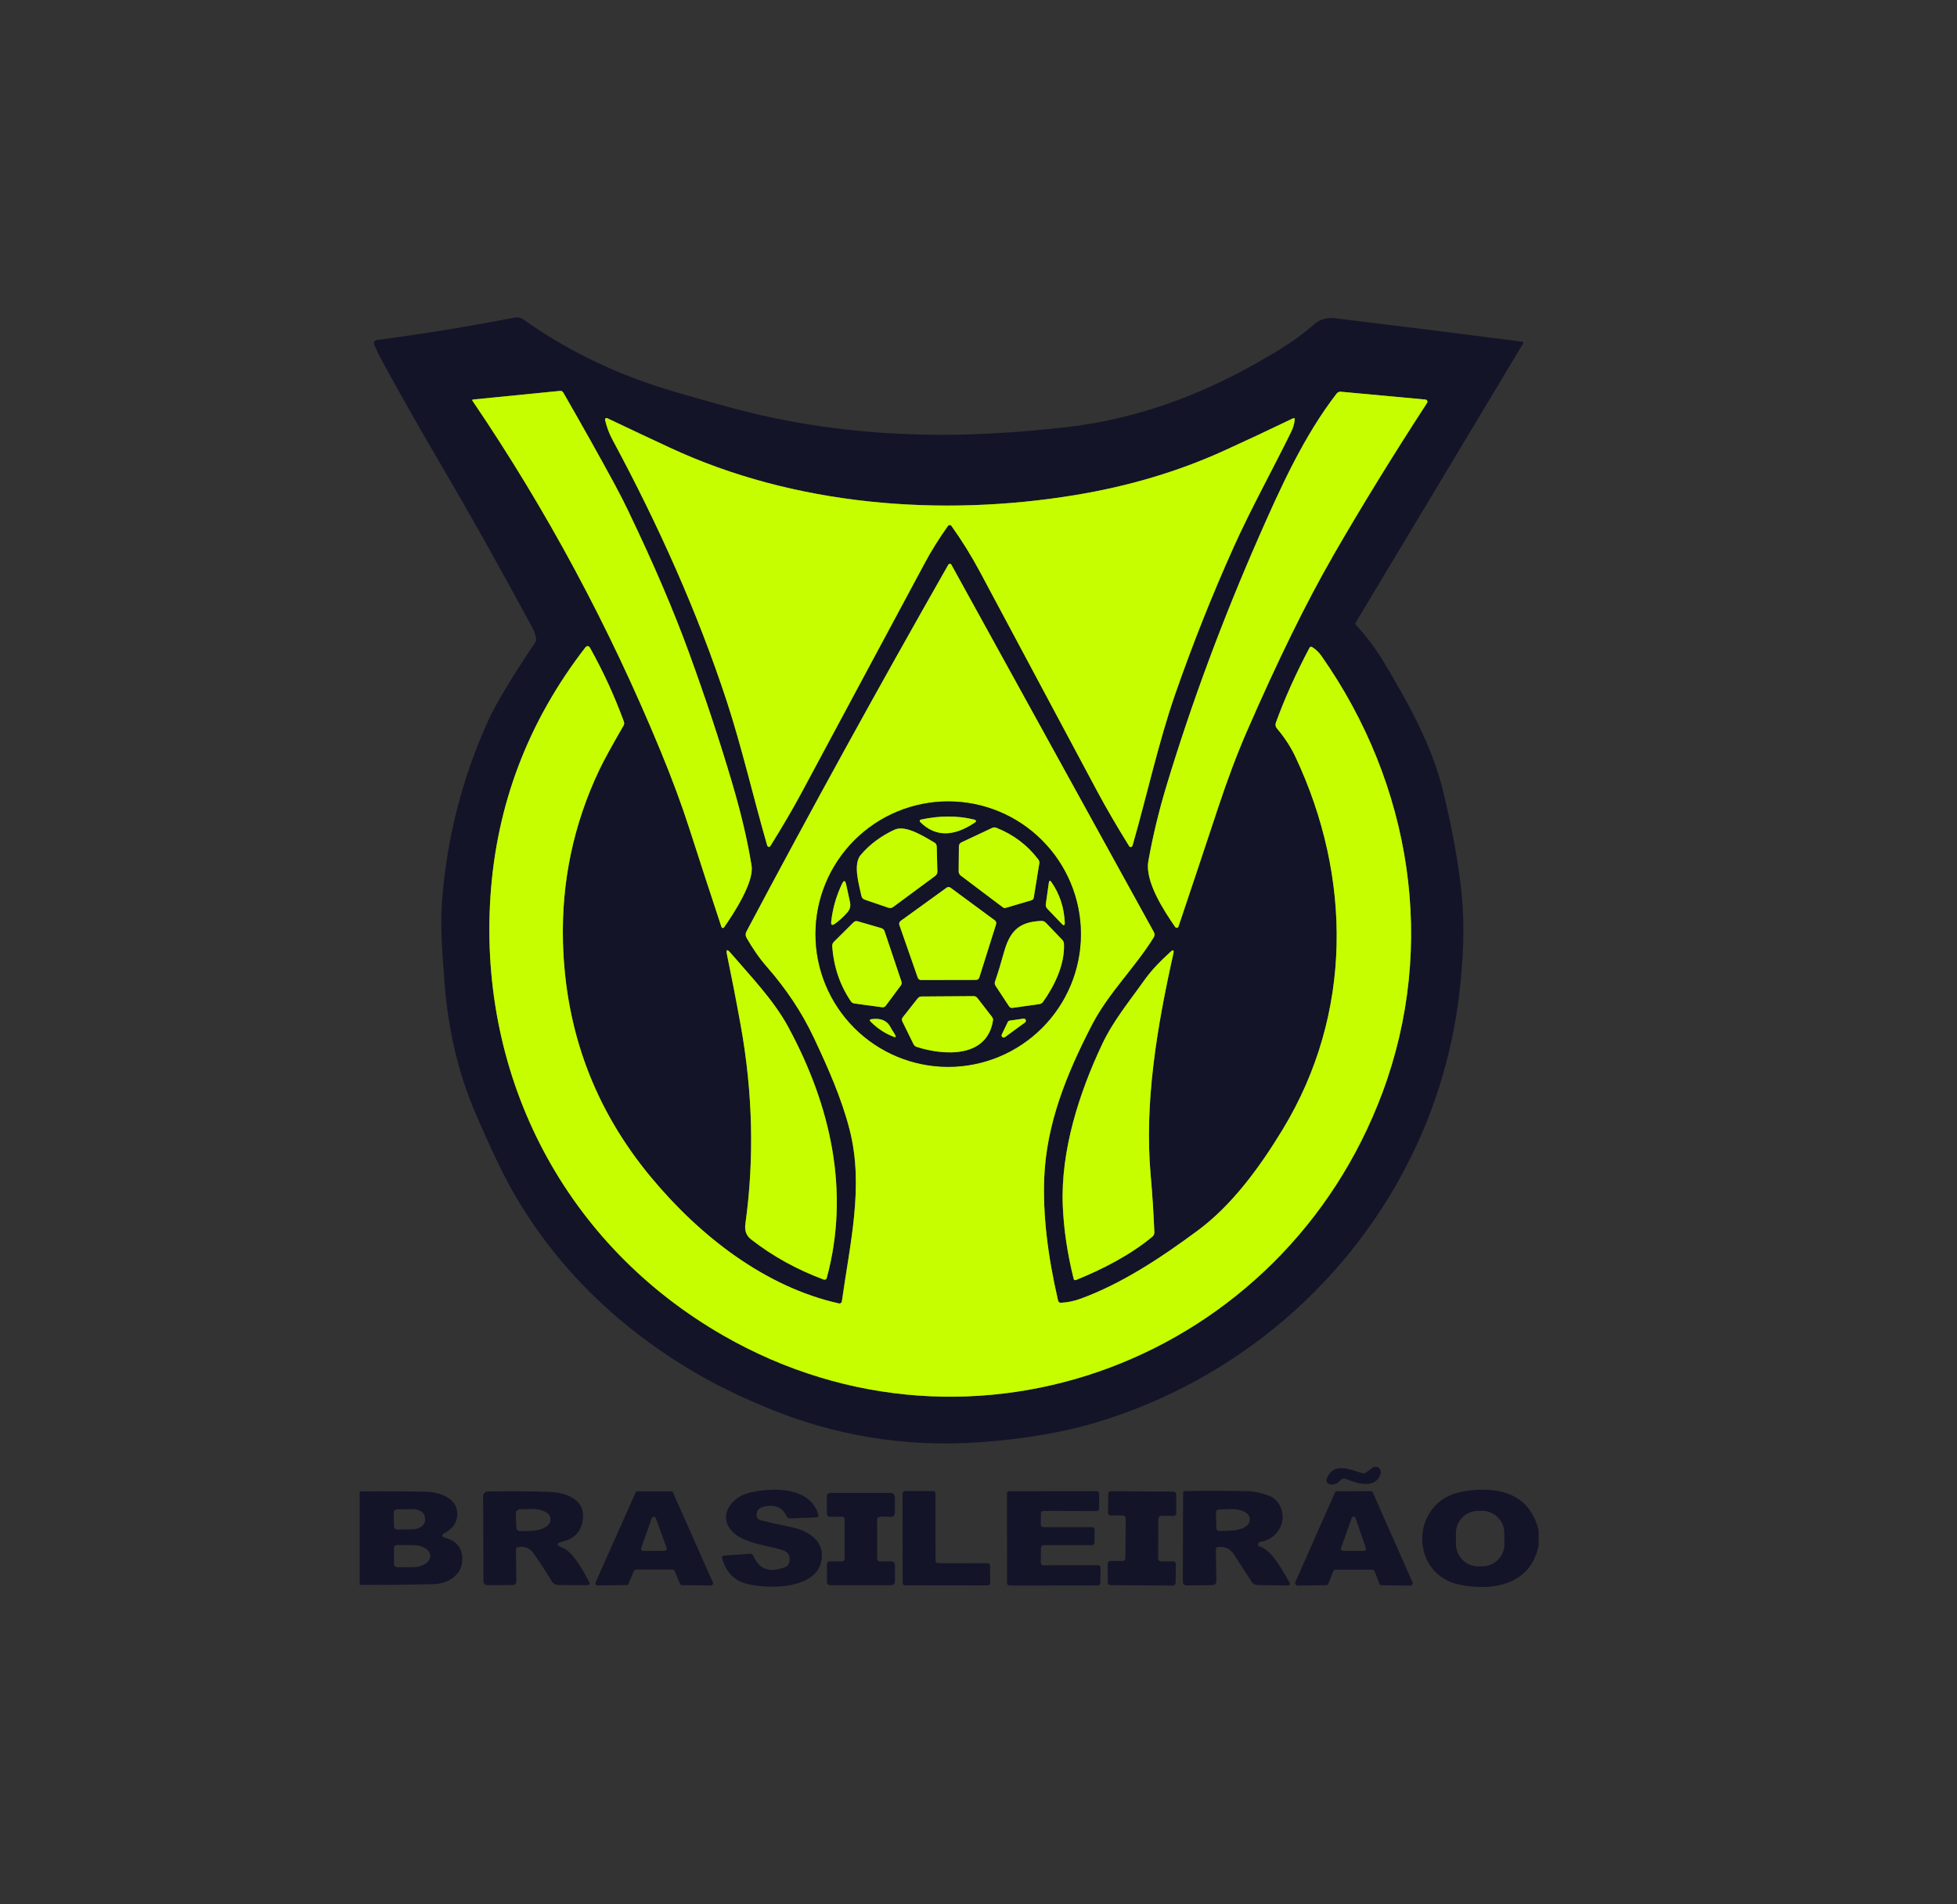 <svg fill="none" height="36" viewBox="0 0 37 36" width="37" xmlns="http://www.w3.org/2000/svg"><rect x="0" y="0" width="37" height="36" fill="#333333" stroke="none"/><g stroke="#6d8914" stroke-width="1.2"><path d="m11.891 9.686c-.091-.19-.183-.37-.277-.542-.289-.533-.611-1.106-.965-1.722-.014-.025-.036-.036-.065-.033l-1.643.163c-.002 0-.005.001-.007.002-.002.001-.004.003-.005.006-.001.002-.001.005-.001.007 0.0.003.001.005.002.007 1.401 2.062 2.588 4.27 3.559 6.625.217.527.397 1.011.538 1.45.207.643.411 1.268.612 1.875.002.005.004.009.008.012.004.003.009.005.014.006s.01 0 .015-.002c.005-.002.009-.005.011-.009.167-.239.571-.849.521-1.164-.074-.464-.195-.982-.364-1.555-.233-.791-.508-1.619-.823-2.485-.288-.791-.666-1.672-1.132-2.642z"/><path d="m25.193 10.527c.534-.927 1.13-1.896 1.788-2.909.004-.006.006-.013.007-.02.001-.007-.001-.014-.004-.021s-.008-.012-.014-.016c-.006-.004-.013-.007-.02-.007l-1.599-.148c-.015-.001-.03.001-.043.007-.014.006-.025.015-.035.027-.618.797-1.062 1.778-1.47 2.707-.689 1.568-1.27 3.132-1.744 4.692-.147.485-.264.966-.348 1.443-.068.386.3.941.507 1.243.004.005.009.009.015.012.006.003.013.003.019.003.006-.001.013-.004.018-.008.005-.004.009-.01.011-.016.253-.752.5-1.495.744-2.23.183-.554.366-1.038.547-1.454.585-1.343 1.125-2.445 1.621-3.304z"/><path d="m17.989 9.942c.199.277.379.568.542.873.757 1.419 1.496 2.801 2.216 4.146.168.314.37.659.604 1.037.004.006.009.01.016.013.007.002.014.002.021-.001.014-.006.023-.015.026-.026.274-.956.494-1.965.808-2.867.33-.947.698-1.873 1.104-2.776.334-.742.73-1.451 1.085-2.174.036-.074.059-.15.069-.228.004-.033-.009-.043-.039-.028-.433.209-.866.412-1.297.608-.86.391-1.794.67-2.802.837-2.557.424-5.329.2-7.678-.895-.385-.179-.779-.365-1.182-.556-.005-.002-.011-.003-.016-.003-.005.001-.011.003-.015.006-.004.003-.008.008-.009.013s-.002.011-.001.016c.031.133.077.257.139.372.859 1.595 1.61 3.261 2.164 4.953.28.854.505 1.828.763 2.722.002.006.005.012.01.016s.011.007.017.008c.006.001.013-0.0.019-.003.006-.003.011-.007.014-.013.232-.372.429-.71.592-1.013.825-1.54 1.602-2.989 2.331-4.344.118-.22.263-.452.434-.694.004-.005.009-.009.014-.012.006-.003.012-.004.018-.004.006 0 .013.002.019.004.006.003.011.007.015.012z"/><path d="m20.005 24.585c-.2-.861-.287-1.629-.262-2.304.039-1.025.416-1.968.908-2.916.308-.592.808-1.073 1.162-1.643.021-.034.022-.068.003-.102l-3.827-6.943c-.003-.005-.007-.01-.012-.013-.005-.003-.011-.005-.017-.005-.006-0-.012.002-.017.004s-.009.007-.013.012c-1.321 2.318-2.593 4.628-3.815 6.931-.023.043-.022.086.003.128.112.192.224.363.381.543.368.42.663.864.883 1.33.268.567.534 1.164.685 1.763.268 1.065.003 2.135-.15 3.233-.001.006-.003.012-.006.018-.003.005-.008.01-.013.014-.005.004-.011.006-.017.007s-.013.001-.019-0c-1.396-.311-2.63-1.274-3.553-2.385-1.065-1.281-1.62-2.763-1.665-4.446-.03-1.141.199-2.228.688-3.258.083-.173.235-.452.457-.835.014-.023.016-.048.007-.073-.176-.484-.39-.952-.644-1.405-.004-.007-.009-.013-.016-.017s-.014-.007-.022-.007c-.008-.001-.016.001-.023.004-.007.003-.014.008-.019.015-1.086 1.402-1.685 2.976-1.799 4.724-.221 3.421 1.411 6.574 4.41 8.292 4.724 2.706 10.584.438 12.457-4.601 1.031-2.773.554-5.814-1.156-8.251-.046-.066-.103-.12-.172-.165-.024-.015-.042-.01-.055.015-.26.492-.472.963-.634 1.413-.007.018-.008.037-.005.056.003.019.011.037.024.051.148.175.265.355.352.541 1.065 2.263 1.09 4.85-.244 7.044-.429.706-.951 1.424-1.601 1.905-.682.505-1.435 1.008-2.231 1.296-.115.042-.234.066-.355.072-.032.002-.051-.012-.058-.043z"/><path d="m14.91 19.427c-.28-.519-.7-.95-1.101-1.417-.062-.072-.084-.062-.065.032.094.454.18.9.26 1.34.23 1.276.259 2.527.089 3.755-.018.125.017.222.104.29.41.32.869.574 1.376.762.006.002.012.003.018.003.006-0.0.012-.002.018-.005s.01-.007.014-.011c.004-.005.007-.01.008-.016.444-1.635.076-3.257-.721-4.732z"/><path d="m20.343 24.198c.51-.206 1.033-.477 1.443-.818.012-.01.022-.024.029-.038.006-.015.009-.031.009-.047-.015-.368-.038-.726-.069-1.072-.123-1.376.119-2.807.429-4.198.015-.067-.003-.077-.054-.031-.179.164-.353.337-.494.535-.279.394-.588.767-.796 1.206-.441.934-.788 2.022-.747 3.056.018.445.086.907.206 1.386.001.004.003.008.006.012s.006.006.011.008c.004.002.009.003.013.003.004 0.0.009-.001.013-.002z"/><path d="m20.436 17.659c0-.666-.264-1.304-.735-1.774-.471-.471-1.109-.735-1.774-.735-.33 0-.656.065-.96.191-.304.126-.581.311-.814.544s-.418.51-.544.814c-.126.304-.191.631-.191.96 0 .33.065.656.191.96s.311.581.544.814c.233.233.51.418.814.544.304.126.631.191.96.191.666 0 1.304-.264 1.774-.735.471-.471.735-1.109.735-1.774z"/><path d="m18.423 15.555c.045-.03.041-.051-.012-.063-.312-.076-.646-.075-1.001.002-.005.001-.009.004-.013.007-.004.003-.006.008-.007.012-.001.005-.001.009-0.0.014s.004.009.007.012c.281.28.623.285 1.026.016z"/><path d="m19.546 16.967.104-.643c.004-.028-.002-.052-.019-.075-.204-.27-.468-.47-.792-.599-.028-.011-.055-.011-.081.002l-.577.271c-.033.016-.05.042-.051.078l-.005.468c0 .036.014.065.042.086l.795.599c.008.006.017.01.026.011.009.002.019.001.028-.002l.483-.143c.026-.008.042-.025.046-.052z"/><path d="m16.912 15.685c-.242.111-.469.275-.639.478-.15.18-.03.564.013.772.008.037.03.062.066.074l.446.152c.014.005.03.006.045.004.015-.002.03-.008.042-.017l.796-.588c.029-.021.043-.05.042-.087l-.013-.471c-.001-.033-.016-.058-.044-.074-.189-.107-.539-.34-.754-.242z"/><path d="m15.919 16.71c-.107.226-.175.462-.203.708-.008.07.017.084.073.043.084-.061.162-.133.234-.216.047-.055.063-.118.048-.189l-.073-.337c-.018-.08-.044-.083-.079-.009z"/><path d="m20.131 17.437c-.012-.282-.096-.535-.251-.76-.026-.039-.043-.035-.05.012l-.057.402c-.005.034.005.064.029.089l.27.282c.042.045.062.036.059-.025z"/><path d="m17.027 17.41c-.011.008-.02.02-.024.033-.004.013-.004.027 0.0.041l.348.998c.004.013.013.024.023.032s.024.012.037.012l1.042-.002c.014 0 .027-.004.038-.013.011-.008.019-.02.023-.033l.317-1.007c.004-.013.004-.027-0-.04-.004-.013-.012-.024-.023-.032l-.837-.617c-.011-.008-.024-.013-.038-.013-.014-0-.027.004-.038.012z"/><path d="m17.027 18.634c.019-.025.023-.052.013-.082l-.318-.947c-.01-.031-.031-.051-.062-.06l-.447-.13c-.013-.004-.028-.004-.042-.001-.014.004-.026.011-.036.021l-.369.366c-.025.025-.036.054-.034.09.029.386.146.731.351 1.034.017.026.041.041.072.045l.521.07c.028.004.051-.006.068-.028z"/><path d="m18.824 18.637.253.385c.016.025.039.035.068.031l.508-.072c.028-.004.05-.018.067-.041.221-.31.414-.712.396-1.099-.002-.028-.013-.054-.033-.075l-.309-.322c-.023-.025-.052-.036-.086-.035-.436.017-.601.203-.712.612-.052.191-.106.368-.163.533-.01.029-.006.057.011.083z"/><path d="m17.334 19.791c.514.166 1.325.214 1.44-.495.004-.027-.002-.051-.019-.072l-.275-.356c-.019-.024-.043-.036-.074-.036l-.986.007c-.013 0-.025.003-.037.009s-.021.013-.03.023l-.284.36c-.019.024-.022.05-.009.078l.21.428c.006.013.015.024.026.034.011.009.023.017.037.021z"/><path d="m16.84 19.424c-.066-.13-.187-.183-.362-.158-.037.006-.043.022-.016.048.126.128.272.223.436.286.036.013.046.003.028-.031-.025-.051-.06-.093-.086-.145z"/><path d="m18.94 19.557c-.004.008-.005.017-.003.026.002.009.007.016.013.022s.015.009.024.009.017-.002.025-.007l.38-.278c.007-.005.013-.013.015-.021.003-.009.002-.018-.001-.026-.003-.008-.009-.015-.017-.02-.008-.004-.017-.006-.025-.005l-.264.038c-.006.001-.013.003-.018.007s-.009.009-.012.015z"/></g><path d="m25.639 11.818c.193.207.367.438.521.694.462.768.913 1.581 1.121 2.433.18.735.299 1.397.357 1.986.053.544.035 1.181-.055 1.909-.469 3.8-3.183 6.93-6.816 8.038-.651.199-1.401.327-2.249.387-1.395.098-2.738-.121-4.029-.657-.527-.219-.991-.448-1.391-.685-1.451-.862-2.575-1.976-3.371-3.343-.203-.349-.45-.863-.74-1.542-.322-.752-.516-1.572-.582-2.461-.038-.515-.087-1.028-.048-1.542.092-1.207.389-2.357.891-3.45.135-.292.425-.774.871-1.443.015-.021.02-.045.016-.07-.01-.071-.033-.138-.067-.201-.608-1.126-1.164-2.119-1.669-2.979-.426-.725-.818-1.414-1.175-2.068-.053-.097-.103-.2-.15-.309-.004-.009-.005-.019-.005-.028.001-.01.003-.019.008-.028s.012-.016.02-.021c.008-.005.017-.009.027-.01.885-.117 1.752-.258 2.602-.424.03-.006.061-.006.091.001.03.006.058.019.083.037.782.556 1.654.987 2.616 1.291.238.076.652.195 1.24.357 1.597.44 3.227.592 4.935.507.525-.026 1.038-.07 1.538-.13 1.213-.147 2.411-.561 3.595-1.241.369-.212.692-.405 1.019-.693.111-.097.244-.136.4-.117 1.19.144 2.369.293 3.536.444.004.001.008.002.011.004.003.002.006.006.007.009.002.004.003.008.002.012-0.0.004-.001.008-.004.011l-3.163 5.272c-.004.008-.006.017-.005.026s.005.017.011.024zm-13.748-2.132c-.091-.19-.183-.37-.277-.542-.289-.533-.611-1.106-.965-1.722-.014-.025-.036-.036-.065-.033l-1.643.163c-.002 0-.005.001-.007.002-.002.001-.004.003-.005.006s-.001.005-.001.007c0.0.003.001.005.002.007 1.401 2.062 2.588 4.27 3.559 6.625.217.527.397 1.011.538 1.45.207.643.411 1.268.612 1.875.002.005.004.009.008.012.004.003.009.005.014.006s.01 0 .015-.002c.005-.002.009-.005.011-.009.167-.239.571-.849.521-1.164-.074-.464-.195-.982-.364-1.555-.233-.791-.508-1.619-.823-2.485-.288-.791-.666-1.672-1.132-2.642zm13.302.841c.534-.927 1.13-1.896 1.788-2.909.004-.006.006-.013.007-.02 0-.007-.001-.014-.004-.021-.003-.006-.008-.012-.014-.016-.006-.004-.013-.007-.02-.007l-1.599-.148c-.015-.001-.03.001-.043.007s-.025.015-.035.027c-.618.797-1.062 1.778-1.47 2.707-.689 1.568-1.27 3.132-1.744 4.692-.147.485-.264.966-.348 1.443-.068.386.3.941.507 1.243.004.005.009.009.015.012.006.003.013.003.019.002.006-.001.013-.004.018-.008s.009-.01.011-.016c.253-.752.5-1.495.744-2.23.183-.554.366-1.038.547-1.454.585-1.343 1.125-2.445 1.621-3.304zm-7.204-.585c.199.277.379.568.542.873.757 1.419 1.496 2.801 2.216 4.146.168.314.37.659.604 1.037.004.006.009.01.016.013.007.002.014.002.021-.001.014-.006.023-.015.026-.026.274-.956.494-1.965.808-2.867.33-.947.698-1.873 1.104-2.776.334-.742.73-1.451 1.085-2.174.036-.074.059-.15.069-.228.004-.033-.009-.043-.039-.028-.433.209-.866.411-1.297.608-.86.391-1.794.67-2.802.837-2.557.424-5.329.2-7.678-.895-.385-.179-.779-.365-1.182-.556-.005-.002-.011-.003-.016-.003-.005.001-.011.003-.015.006s-.008.008-.009.013-.002.011-.001.016c.031.133.077.257.139.372.859 1.595 1.61 3.261 2.164 4.953.28.854.505 1.828.763 2.722.002.006.005.012.01.016s.011.007.017.008c.006.001.013-0.0.019-.003.006-.003.011-.007.014-.013.232-.372.429-.71.592-1.013.825-1.54 1.602-2.989 2.331-4.344.118-.22.263-.452.434-.694.004-.005.009-.009.014-.012s.012-.004.018-.004c.006 0 .013.002.019.004s.011.007.015.012zm2.015 14.644c-.2-.861-.287-1.629-.262-2.304.039-1.025.416-1.968.908-2.916.308-.592.808-1.073 1.162-1.643.021-.034.022-.068.003-.102l-3.827-6.943c-.003-.005-.007-.01-.012-.013s-.011-.005-.017-.005c-.006-0-.012.001-.017.004-.005.003-.009.007-.013.012-1.321 2.318-2.593 4.628-3.815 6.931-.023.043-.022.086.003.128.112.192.224.363.381.543.368.42.663.864.883 1.33.268.567.534 1.164.685 1.763.268 1.065.003 2.135-.15 3.233-.001.006-.003.012-.006.018-.003.005-.008.01-.013.013-.005.004-.011.006-.017.007s-.013.001-.019-0c-1.396-.311-2.63-1.274-3.553-2.385-1.065-1.281-1.62-2.763-1.665-4.446-.03-1.142.199-2.228.688-3.258.083-.173.235-.452.457-.835.014-.023.016-.048.007-.073-.176-.484-.39-.952-.644-1.404-.004-.007-.009-.013-.016-.017-.007-.004-.014-.007-.022-.007s-.016.001-.023.004c-.007.003-.014.009-.019.015-1.086 1.402-1.685 2.976-1.799 4.724-.221 3.421 1.411 6.574 4.41 8.292 4.724 2.706 10.584.438 12.457-4.601 1.031-2.773.554-5.814-1.156-8.251-.046-.066-.103-.12-.171-.165-.024-.015-.042-.01-.055.015-.26.492-.472.963-.634 1.413-.007.018-.008.037-.005.056.003.019.011.037.024.051.148.174.265.355.352.541 1.065 2.263 1.09 4.85-.244 7.044-.429.706-.951 1.424-1.601 1.905-.682.505-1.435 1.008-2.231 1.296-.115.042-.234.066-.355.072-.032.002-.051-.012-.058-.043zm-5.095-5.158c-.28-.519-.7-.95-1.101-1.417-.062-.072-.084-.062-.065.032.094.454.18.9.26 1.34.23 1.276.259 2.527.089 3.755-.018.125.017.222.104.29.41.32.869.574 1.376.762.006.002.012.003.018.003.006-0.0.012-.002.018-.005.005-.003.01-.007.014-.011s.007-.01.008-.016c.444-1.635.076-3.257-.721-4.732zm5.433 4.771c.51-.206 1.033-.477 1.443-.818.012-.01.022-.024.029-.038s.009-.031.009-.047c-.015-.368-.038-.726-.069-1.072-.123-1.376.119-2.807.429-4.198.015-.067-.003-.077-.054-.031-.179.164-.353.337-.494.535-.279.394-.588.767-.796 1.206-.441.934-.788 2.022-.747 3.056.018.445.086.907.206 1.386.001.004.003.008.006.012s.006.006.011.008c.004.002.009.003.013.003.004 0.0.009-.001.013-.002z" fill="#131428"/><path d="m11.891 9.686c.466.97.843 1.851 1.132 2.642.315.865.59 1.693.823 2.485.169.573.29 1.091.364 1.555.05.316-.354.925-.521 1.164-.003.004-.007.007-.011.009-.005.002-.01.003-.015.002s-.01-.003-.014-.006c-.004-.003-.007-.008-.008-.012-.201-.607-.405-1.232-.612-1.875-.141-.44-.321-.923-.538-1.45-.972-2.355-2.158-4.563-3.559-6.625-.001-.002-.002-.005-.002-.007-0-.003 0-.005.001-.007.001-.002.003-.004.005-.006.002-.001.004-.002.007-.002l1.643-.163c.029-.003.051.008.065.033.354.615.676 1.189.965 1.722.093.172.186.353.277.542z" fill="#c6fe00"/><path d="m25.193 10.527c-.496.86-1.036 1.961-1.621 3.304-.181.415-.364.9-.547 1.454-.243.735-.491 1.478-.744 2.23-.002.006-.006.012-.011.016-.005.004-.011.007-.018.008-.006.001-.013 0-.019-.003-.006-.003-.011-.007-.015-.012-.207-.302-.575-.857-.507-1.243.085-.477.201-.959.348-1.443.473-1.56 1.054-3.124 1.743-4.692.408-.929.852-1.91 1.47-2.707.009-.012.021-.021.035-.027.014-.006.029-.008.043-.007l1.599.148c.007.001.014.003.02.007.006.004.011.01.014.016.003.006.005.014.004.021-0.0.007-.003.014-.007.02-.658 1.012-1.254 1.982-1.788 2.909z" fill="#c6fe00"/><path d="m17.989 9.942c-.004-.005-.009-.009-.015-.012-.006-.003-.012-.004-.019-.004-.006 0-.013.002-.019.004-.006.003-.011.007-.014.012-.172.242-.316.473-.434.694-.729 1.356-1.506 2.804-2.331 4.344-.163.303-.36.641-.592 1.013-.003.005-.008.01-.014.013-.006.003-.012.004-.019.003-.006-.001-.013-.004-.017-.008s-.008-.01-.01-.016c-.258-.894-.483-1.868-.763-2.722-.554-1.692-1.305-3.358-2.164-4.953-.062-.115-.108-.239-.139-.372-.001-.005-.001-.011.001-.016s.005-.01.009-.013c.004-.004.009-.006.015-.006.005-.001.011 0.0.016.003.403.192.797.377 1.182.556 2.35 1.095 5.121 1.319 7.678.895 1.008-.167 1.942-.446 2.802-.837.431-.196.864-.399 1.297-.608.03-.015.043-.005.039.028-.009.078-.032.155-.069.228-.355.722-.75 1.432-1.085 2.174-.406.903-.774 1.829-1.104 2.776-.314.902-.534 1.912-.808 2.867-.003.011-.012.019-.026.026-.006.003-.014.003-.02.001-.007-.002-.013-.007-.016-.013-.234-.377-.436-.723-.604-1.037-.72-1.345-1.459-2.727-2.216-4.146-.163-.305-.343-.596-.542-.873z" fill="#c6fe00"/><path d="m20.062 24.628c.122-.007.24-.031.355-.072.796-.288 1.549-.791 2.231-1.296.65-.482 1.171-1.199 1.601-1.906 1.334-2.194 1.308-4.781.244-7.044-.087-.186-.205-.366-.352-.541-.012-.015-.021-.032-.024-.051s-.002-.038.005-.056c.163-.45.374-.921.634-1.413.013-.025.031-.03.055-.015.069.044.126.099.172.164 1.71 2.437 2.187 5.478 1.156 8.251-1.873 5.039-7.732 7.307-12.457 4.601-2.998-1.718-4.631-4.87-4.41-8.292.113-1.747.713-3.322 1.799-4.724.005-.006.011-.011.019-.015.007-.003.015-.005.023-.004.008.001.016.003.022.007.007.004.012.01.016.017.254.453.469.921.645 1.404.009.025.007.05-.007.073-.222.383-.374.661-.457.835-.489 1.03-.718 2.116-.688 3.258.045 1.683.6 3.165 1.665 4.446.923 1.111 2.157 2.074 3.553 2.385.006.001.013.001.019 0.0.006-.001.012-.004.017-.007s.01-.008.013-.013c.003-.005.005-.011.006-.018.153-1.097.418-2.168.15-3.233-.151-.599-.417-1.196-.685-1.763-.22-.466-.515-.909-.883-1.33-.157-.18-.269-.351-.381-.543-.025-.042-.026-.085-.003-.128 1.222-2.303 2.494-4.613 3.815-6.931.003-.005.007-.009.012-.012.005-.003.011-.004.017-.004.006 0.0.012.002.017.005s.009.007.012.013l3.827 6.943c.019.034.018.068-.003.102-.354.57-.854 1.051-1.162 1.643-.492.948-.869 1.891-.908 2.916-.025.674.062 1.442.262 2.304.007.031.026.045.058.043zm.374-6.969c0-.666-.264-1.304-.735-1.775-.471-.471-1.109-.735-1.774-.735-.33 0-.656.065-.96.191-.304.126-.581.311-.814.544-.233.233-.418.51-.544.814s-.191.631-.191.96c0 .33.065.656.191.96.126.304.311.581.544.814.233.233.51.418.814.544s.631.191.96.191c.665 0 1.304-.264 1.774-.735s.735-1.109.735-1.774z" fill="#c6fe00"/><path d="m20.436 17.659c0 .666-.264 1.304-.735 1.774-.471.471-1.109.735-1.774.735-.33 0-.656-.065-.96-.191-.304-.126-.581-.311-.814-.544s-.418-.51-.544-.814c-.126-.304-.191-.631-.191-.96 0-.33.065-.656.191-.96s.311-.581.544-.814c.233-.233.51-.418.814-.544.304-.126.631-.191.96-.191.666 0 1.304.264 1.774.735.471.471.735 1.109.735 1.774zm-2.013-2.104c.045-.03.041-.051-.012-.063-.312-.076-.646-.075-1.001.002-.005.001-.009.004-.013.007-.004.003-.006.008-.007.012-.001.005-.002.009-0.0.014.001.005.004.009.007.012.281.28.623.285 1.026.016zm1.122 1.412.104-.643c.004-.028-.002-.052-.019-.075-.204-.27-.468-.47-.792-.599-.028-.011-.055-.011-.081.002l-.577.271c-.033.016-.05.042-.051.078l-.005.468c0 .036.014.065.042.086l.795.599c.008.006.017.01.026.011.009.002.019.001.028-.002l.483-.143c.026-.008.042-.025.046-.052zm-2.634-1.282c-.242.111-.469.275-.639.478-.15.18-.03.564.013.772.008.037.03.062.065.074l.446.152c.015.005.03.006.045.004s.03-.008.042-.017l.796-.588c.029-.021.043-.05.042-.087l-.012-.471c-.001-.033-.016-.058-.044-.074-.189-.108-.539-.34-.754-.242zm-.993 1.025c-.108.226-.175.462-.203.708-.008.07.017.084.073.043.084-.061.162-.133.234-.216.047-.055.063-.118.048-.189l-.073-.337c-.018-.08-.044-.083-.079-.009zm4.212.727c-.013-.282-.096-.535-.251-.76-.026-.039-.043-.035-.05.012l-.057.402c-.005.034.005.064.029.089l.27.282c.042.045.062.036.059-.025zm-3.104-.026c-.011.008-.02.02-.024.033-.004.013-.004.027 0.0.041l.348.998c.004.013.013.024.024.032s.024.012.037.012l1.042-.002c.014 0 .027-.004.038-.013.011-.008.019-.02.023-.033l.317-1.007c.004-.013.004-.027-0-.04-.004-.013-.012-.024-.023-.032l-.837-.617c-.011-.008-.024-.013-.038-.013-.014-0-.027.004-.038.012zm.001 1.224c.019-.025.023-.052.013-.082l-.318-.947c-.01-.031-.031-.051-.062-.06l-.447-.13c-.013-.004-.028-.004-.042-.001-.014.004-.026.011-.036.021l-.369.366c-.025.024-.036.054-.034.09.029.386.146.731.351 1.034.017.026.041.041.072.045l.521.07c.028.004.051-.006.068-.028zm1.796.003.253.385c.016.025.039.035.068.031l.508-.072c.028-.004.05-.018.067-.041.221-.31.414-.712.396-1.099-.002-.028-.013-.054-.033-.075l-.309-.322c-.023-.025-.052-.036-.086-.035-.436.017-.601.203-.712.612-.052.191-.106.368-.163.533-.01.029-.006.057.011.083zm-1.49 1.153c.514.166 1.325.214 1.44-.495.004-.027-.002-.051-.019-.072l-.275-.356c-.019-.024-.043-.036-.074-.036l-.986.007c-.013 0-.025.003-.037.009-.011.005-.021.013-.03.023l-.284.36c-.019.024-.022.05-.009.078l.21.428c.006.013.015.024.026.034s.023.017.037.021zm-.494-.366c-.066-.13-.186-.183-.362-.158-.037.006-.043.022-.016.048.126.128.272.223.436.286.036.013.046.003.028-.031-.025-.051-.06-.093-.086-.145zm2.1.133c-.004.008-.005.017-.003.026.002.009.007.016.013.022.007.006.015.009.024.009.009 0.0.018-.002.025-.007l.38-.278c.007-.005.013-.013.015-.021.003-.009.002-.018-.001-.026s-.009-.015-.017-.02c-.008-.004-.017-.006-.026-.005l-.264.038c-.006.001-.013.003-.018.007s-.01.009-.013.015z" fill="#131428"/><path d="m18.423 15.555c-.403.269-.745.264-1.026-.016-.003-.003-.006-.007-.007-.012-.001-.005-.001-.009 0-.014.001-.005.004-.009.007-.012.004-.003.008-.006.013-.007.355-.077.689-.077 1.001-.002.052.013.056.034.012.063z" fill="#c6fe00"/><path d="m19.649 16.324-.104.643c-.004.027-.019.044-.046.052l-.483.143c-.009.003-.018.004-.028.002-.009-.002-.018-.005-.026-.011l-.795-.599c-.028-.021-.042-.05-.042-.086l.005-.468c.001-.036.017-.062.051-.078l.577-.271c.026-.012.053-.013.081-.002.324.129.588.329.792.599.017.022.023.047.019.075z" fill="#c6fe00"/><path d="m16.273 16.163c.17-.203.397-.367.639-.478.214-.098.565.134.754.242.029.016.043.041.044.074l.013.471c.001.037-.013.066-.042.087l-.796.588c-.013.009-.027.015-.042.017-.015.002-.031.001-.045-.004l-.446-.152c-.036-.012-.058-.037-.066-.074-.043-.208-.163-.592-.013-.772z" fill="#c6fe00"/><path d="m15.919 16.71c.035-.074.061-.071.079.009l.073.337c.015.071-0.0.134-.048.189-.072.083-.15.155-.234.216-.057.041-.081.027-.073-.043.028-.246.095-.482.203-.708z" fill="#c6fe00"/><path d="m20.131 17.437c.003.061-.017.07-.059.025l-.27-.282c-.024-.025-.034-.055-.029-.089l.057-.402c.007-.047.023-.051.05-.012.155.224.238.478.251.76z" fill="#c6fe00"/><path d="m17.027 17.41.87-.629c.011-.008.025-.012.038-.012.014 0.0.027.005.038.013l.837.617c.011.008.019.019.023.032.004.013.004.027 0.0.04l-.317 1.007c-.004.013-.012.025-.023.033-.011.008-.024.013-.038.013l-1.042.002c-.013-0-.026-.004-.037-.012s-.019-.019-.024-.032l-.348-.998c-.004-.013-.004-.027-0-.041.004-.013.013-.025.024-.033z" fill="#c6fe00"/><path d="m17.028 18.634-.281.379c-.017.022-.04.032-.068.028l-.521-.07c-.031-.004-.055-.019-.072-.045-.205-.303-.322-.648-.351-1.034-.003-.035.009-.065.034-.09l.369-.366c.01-.01.023-.017.036-.021s.028-.003.042.001l.447.13c.031.009.052.029.062.06l.318.947c.01.03.005.057-.013.082z" fill="#c6fe00"/><path d="m19.077 19.022-.253-.385c-.017-.026-.021-.053-.011-.083.057-.165.111-.342.163-.533.112-.408.276-.595.712-.612.034-.001.062.011.086.035l.309.322c.02.021.031.047.033.075.018.387-.175.789-.396 1.099-.017.023-.039.036-.067.041l-.508.072c-.029.004-.052-.006-.068-.031z" fill="#c6fe00"/><path d="m14.91 19.427c.796 1.475 1.164 3.097.721 4.732-.002.006-.004.011-.008.016s-.009.009-.014.011c-.005.003-.011.004-.018.005-.006 0-.012-.001-.018-.003-.507-.188-.966-.442-1.376-.762-.087-.068-.122-.165-.104-.29.17-1.228.141-2.479-.089-3.755-.079-.44-.166-.886-.26-1.34-.019-.093.002-.104.065-.032.401.467.821.898 1.101 1.417z" fill="#c6fe00"/><path d="m21.786 23.379c-.41.341-.934.613-1.443.818-.004.002-.009.003-.013.002-.005-0-.009-.001-.013-.003-.004-.002-.008-.005-.011-.008-.003-.004-.005-.007-.006-.012-.119-.478-.188-.94-.206-1.386-.041-1.034.305-2.122.747-3.056.208-.44.517-.812.796-1.206.141-.199.315-.372.494-.535.051-.046.069-.036.054.031-.31 1.39-.553 2.821-.429 4.198.031.346.054.703.069 1.072.001.016-.002.032-.009.047s-.016.028-.029.038z" fill="#c6fe00"/><path d="m18.773 19.296c-.115.709-.925.661-1.44.495-.014-.004-.026-.012-.037-.021-.011-.009-.02-.021-.026-.034l-.21-.428c-.013-.028-.011-.053.009-.078l.284-.36c.008-.01.018-.018.03-.023.011-.005.024-.009.037-.009l.986-.007c.031-.001.055.011.074.036l.275.356c.017.021.023.045.019.072z" fill="#c6fe00"/><path d="m16.84 19.424c.026.051.061.094.086.145.018.034.008.045-.028.031-.164-.063-.309-.158-.436-.286-.026-.026-.021-.043.016-.048.175-.025.296.028.362.158z" fill="#c6fe00"/><path d="m18.94 19.557.116-.241c.003-.006.007-.011.013-.015s.011-.006.018-.007l.264-.038c.009-.001.018 0.0.026.005.008.004.014.011.017.02.003.008.004.017.001.026-.003.009-.008.016-.015.021l-.38.278c-.007.005-.016.008-.025.007s-.017-.004-.024-.009-.011-.013-.013-.022-.001-.018.003-.026z" fill="#c6fe00"/><path d="m25.834 27.832.11-.083c.017-.013.038-.02.059-.021.021-.001.043.006.06.018.018.012.031.03.038.05.007.02.008.042.002.063-.087.291-.439.193-.648.103-.046-.02-.085-.011-.117.027-.05.059-.114.084-.189.073-.012-.002-.024-.006-.034-.013-.01-.007-.018-.016-.025-.026s-.01-.022-.011-.034.001-.024.005-.035c.129-.32.425-.179.666-.106.03.009.057.004.082-.015z" fill="#131428"/><path d="m14.301 28.637c-.001.023.007.045.021.064.014.018.034.032.057.037.197.049.392.093.585.132.253.05.559.206.574.501.036.687-1.013.679-1.428.568-.233-.063-.386-.224-.458-.484-.008-.029.003-.045.033-.047l.489-.035c.034-.002.057.012.071.043.109.253.309.322.6.209.018-.007.034-.018.047-.032s.022-.031.028-.05c.035-.127-.015-.21-.152-.249-.265-.076-.654-.118-.871-.295-.355-.291-.102-.683.254-.775.428-.11 1.163-.13 1.319.405.01.036-.003.054-.041.056l-.493.019c-.029.001-.05-.011-.062-.037-.085-.181-.237-.24-.455-.178-.075.022-.114.071-.116.149z" fill="#131428"/><path d="m29.09 28.925v.291c-.146.73-.836.868-1.478.745-.97-.185-.963-1.568.018-1.76.208-.041.41-.05.605-.027.456.053.741.304.855.751zm-.649.054c-0-.055-.012-.11-.033-.161-.021-.051-.053-.097-.092-.136-.039-.039-.086-.069-.137-.09-.051-.021-.106-.031-.161-.031l-.075.001c-.111.001-.218.046-.296.125-.078.079-.122.186-.121.298l.002.209c0.0.055.012.11.033.161.021.051.053.097.092.136.039.039.086.069.137.09.051.021.106.031.161.031l.075-.001c.111-.001.218-.046.296-.125.078-.079.122-.186.121-.298z" fill="#131428"/><path d="m10.634 29.258c.208.084.39.438.5.636.028.049.013.073-.043.073l-.528-.003c-.026 0-.052-.007-.075-.019-.023-.013-.042-.031-.056-.054-.116-.189-.232-.366-.347-.531-.066-.095-.162-.133-.288-.113-.029.005-.043.021-.042.05l.007.603c0.0.008-.001.017-.005.024-.003.008-.008.015-.014.021-.006.006-.013.011-.021.014s-.016.005-.024.005l-.485.002c-.019 0-.038-.008-.052-.021-.014-.014-.021-.032-.021-.051l-.006-1.613c-0-.022.009-.044.025-.06.016-.016.037-.025.06-.026.411-.007.798-.005 1.162.007.286.01.665.121.641.484-.017.246-.143.397-.379.454-.128.031-.131.071-.009.12zm-.882-.648.009.264c0.0.01.003.019.007.028.004.009.01.017.017.024.007.007.015.012.025.015.009.004.019.005.029.005l.213-.007c.048-.002.095-.008.139-.02.044-.011.083-.027.116-.046s.059-.041.076-.065c.017-.024.026-.05.025-.075l-.001-.028c-.002-.051-.042-.098-.111-.132-.069-.034-.162-.051-.258-.047l-.213.007c-.01 0-.019.003-.028.007-.009.004-.017.01-.024.017s-.012.016-.015.025c-.003.009-.005.019-.004.029z" fill="#131428"/><path d="m17.735 29.55.938.002c.012 0 .024.005.033.013.009.009.013.02.013.033l.002.327c0 .012-.005.024-.013.033-.009.009-.02.013-.033.013l-1.563-.002c-.012 0-.024-.005-.033-.013-.009-.009-.013-.02-.013-.033l-.002-1.69c0-.012.005-.024.013-.033s.02-.013.033-.013h.53c.012 0 .024.005.033.013s.013.02.013.033l.002 1.27c0 .012.005.024.013.033.009.009.02.013.033.013z" fill="#131428"/><path d="m19.682 29.254-.005.286c-0.0.006.001.013.003.019.002.006.006.011.011.016s.01.008.016.011c.006.003.012.004.019.004l1.033-.002c.006 0 .013.001.019.004.006.003.011.006.016.011s.008.01.01.016c.002.006.004.012.004.019l-.004.286c-0.0.013-.005.025-.014.034-.009.009-.021.014-.034.014l-1.668.001c-.013 0-.025-.005-.034-.014-.009-.009-.014-.021-.014-.034l-.002-1.687c0-.013.005-.025.014-.034.009-.009.021-.014.034-.014l1.645-.001c.013 0 .025.005.034.014s.014.021.014.034l.002.28c0 .013-.005.025-.014.034-.009.009-.021.014-.034.014l-1.005-.002c-.013 0-.025.005-.034.014-.009.009-.014.021-.014.034l-.002.21c0 .013.005.025.014.034.009.009.021.014.034.014h.921c.006 0 .013.001.019.004s.011.006.016.011c.004.004.008.01.01.016.002.006.004.012.004.019l-.005.244c-0.0.013-.005.025-.014.034-.009.009-.021.014-.034.014l-.909-.002c-.013 0-.025.005-.034.014-.009.009-.014.021-.014.034z" fill="#131428"/><path d="m23.788 29.186c-.002.008-.002.015-.001.023.003.011.009.018.019.021.255.078.436.461.568.673.03.048.016.071-.04.07l-.552-.009c-.053-.001-.095-.024-.123-.069-.11-.172-.22-.342-.33-.51-.071-.108-.171-.154-.3-.139-.028.003-.041.019-.041.047l.009.587c.001.057-.027.085-.083.086l-.481.005c-.009 0-.018-.002-.027-.005-.009-.003-.016-.009-.023-.015-.007-.006-.012-.014-.015-.023s-.005-.018-.005-.027l.005-1.679c0-.009.004-.018.01-.024s.015-.01.024-.01c.405-.008.804-.007 1.197.002.112.002.24.029.384.081.231.083.329.374.225.595-.071.152-.198.247-.383.284-.02.004-.033.016-.038.034zm-.799-.592.01.296c0.0.007.002.014.005.021.003.007.007.013.012.017s.011.009.018.011c.007.003.014.004.021.004l.231-.009c.092-.003.18-.026.244-.063.064-.037.099-.086.098-.135l-.001-.033c-.002-.049-.04-.095-.107-.128-.067-.033-.156-.049-.248-.046l-.231.008c-.014.001-.028.007-.038.017s-.015.024-.015.039z" fill="#131428"/><path d="m25.942 29.674-.691-.001c-.01 0-.019.003-.027.009-.008.006-.014.013-.018.023l-.09.231c-.003.009-.009.017-.017.022-.008.005-.017.009-.027.009l-.536.007c-.008 0-.016-.002-.023-.005-.007-.004-.013-.009-.018-.016-.004-.007-.007-.015-.008-.023s.001-.016.004-.024l.747-1.687c.004-.009.01-.016.018-.021.008-.005.017-.008.026-.008l.631-.001c.009 0.0.018.003.026.008.008.005.014.012.018.021l.746 1.689c.003.007.005.016.004.024s-.003.016-.008.023c-.004.007-.011.012-.018.016-.007.004-.015.006-.023.005l-.536-.008c-.01-0-.019-.003-.027-.009-.008-.006-.014-.013-.017-.022l-.089-.23c-.003-.009-.01-.017-.018-.023-.008-.005-.018-.009-.028-.009zm-.589-.408c-.002.006-.003.012-.002.018.001.006.003.012.006.017.003.005.008.009.013.012s.011.004.017.004l.402.002c.006 0.0.012-.001.017-.004.005-.003.01-.007.014-.012s.006-.011.007-.017c.001-.006 0-.012-.002-.018l-.197-.572c-.002-.007-.007-.014-.013-.019-.006-.005-.014-.007-.022-.007-.008-0-.015.002-.022.007s-.011.011-.014.018z" fill="#131428"/><path d="m6.8 28.194c.416-.005.831-.003 1.247.005.27.005.616.126.598.443-.008.142-.082.252-.224.33-.081.044-.077.079.012.104.192.056.294.176.308.36.023.317-.252.503-.538.51-.467.012-.935.017-1.403.014zm.644.401.005.262c0.0.015.007.03.018.041s.026.017.042.017l.3-.005c.03-.001.06-.005.088-.015s.053-.022.074-.038c.021-.016.038-.035.049-.056s.017-.043.016-.065l-.001-.044c-.001-.044-.026-.087-.07-.117s-.102-.047-.163-.046l-.3.005c-.008 0-.016.002-.023.005s-.014.008-.019.013c-.005.006-.01.012-.013.02-.003.007-.004.015-.004.023zm.005.668v.307c0 .015.006.029.016.04.011.011.025.016.04.016l.293.001c.089 0.0.174-.021.237-.059s.098-.089.098-.142v-.016c0-.026-.009-.053-.025-.077-.017-.025-.041-.047-.073-.066-.031-.019-.068-.034-.109-.044s-.084-.015-.128-.015l-.293-.001c-.015 0-.029.006-.04.016-.011.011-.016.025-.016.04z" fill="#131428"/><path d="m12.721 29.671h-.699c-.008 0-.016.003-.023.007-.007.005-.012.011-.015.019l-.101.243c-.003.007-.008.014-.015.018-.007.004-.015.007-.022.007l-.546.006c-.007 0-.014-.002-.02-.005-.006-.003-.011-.008-.015-.014-.004-.006-.006-.012-.007-.019s.001-.014.003-.02l.755-1.696c.003-.007.009-.013.015-.018s.014-.007.022-.007h.634c.008 0 .016.002.022.007s.012.01.015.018l.754 1.697c.003.006.004.013.003.02-.001.007-.003.013-.007.019s-.009.01-.015.014c-.006.003-.013.005-.02.005l-.546-.006c-.008-0-.016-.003-.022-.007-.007-.004-.012-.011-.015-.018l-.101-.244c-.003-.008-.008-.014-.015-.019-.007-.004-.015-.007-.023-.007zm-.598-.408c-.002.006-.003.013-.002.02s.004.013.007.018.009.01.015.013.013.005.019.005l.401-.002c.007 0.0.013-.002.02-.005.006-.003.011-.008.015-.013s.006-.012.007-.019c.001-.007 0-.014-.002-.02l-.203-.559c-.003-.008-.008-.015-.016-.02s-.016-.008-.024-.007c-.009 0-.017.003-.024.008-.007.005-.012.012-.015.021z" fill="#131428"/><path d="m21.901 28.705-.005.759c-0.0.007.001.014.004.02.003.006.006.012.011.017s.011.009.017.011c.006.003.013.004.02.004l.232-.001c.007 0 .013.001.019.004s.012.006.017.011c.005.005.008.011.011.017s.004.013.004.02l-.005.357c-0.0.013-.006.026-.015.035-.009.009-.022.015-.035.015l-1.182-.008c-.013 0-.026-.005-.036-.015s-.015-.022-.015-.036v-.356c0-.007.001-.013.004-.019s.006-.012.011-.017c.005-.005.01-.008.017-.011.006-.003.013-.004.02-.004l.232.002c.013 0 .026-.005.035-.015.009-.009.015-.022.015-.035l.006-.76c0-.013-.005-.026-.015-.036s-.022-.015-.036-.015h-.232c-.007 0-.013-.001-.019-.004s-.012-.006-.017-.011c-.005-.005-.008-.011-.011-.017-.003-.006-.004-.013-.004-.02l.005-.356c0-.007.001-.013.004-.02s.006-.012.011-.017.01-.008.017-.011c.006-.003.013-.004.02-.004l1.182.009c.013 0.0.026.005.035.015.009.009.015.022.015.035l.001.357c0.0.007-.001.013-.004.02s-.006.012-.011.017c-.005.005-.01.009-.017.011-.006.003-.013.004-.02.004l-.232-.002c-.013-0-.026.005-.036.015s-.015.022-.015.035z" fill="#131428"/><path d="m16.639 29.518.201-.002c.053 0 .08.027.08.08l.001.291c0 .054-.026.08-.08.08h-1.136c-.048 0-.071-.024-.071-.072l.001-.312c0-.045.022-.067.067-.067l.206.001c.041 0 .061-.02.061-.061v-.733c0-.034-.017-.051-.052-.051l-.215.001c-.045.001-.068-.022-.068-.067l-.001-.312c0-.048.024-.072.072-.072h1.125c.059 0 .089.03.089.089v.279c0 .067-.033.096-.1.086-.068-.01-.133-.009-.195.002-.027.005-.041.021-.041.048l.001.738c0 .007.001.014.004.02.003.006.006.012.011.017.005.005.011.009.017.011.006.003.013.004.02.004z" fill="#131428"/></svg>